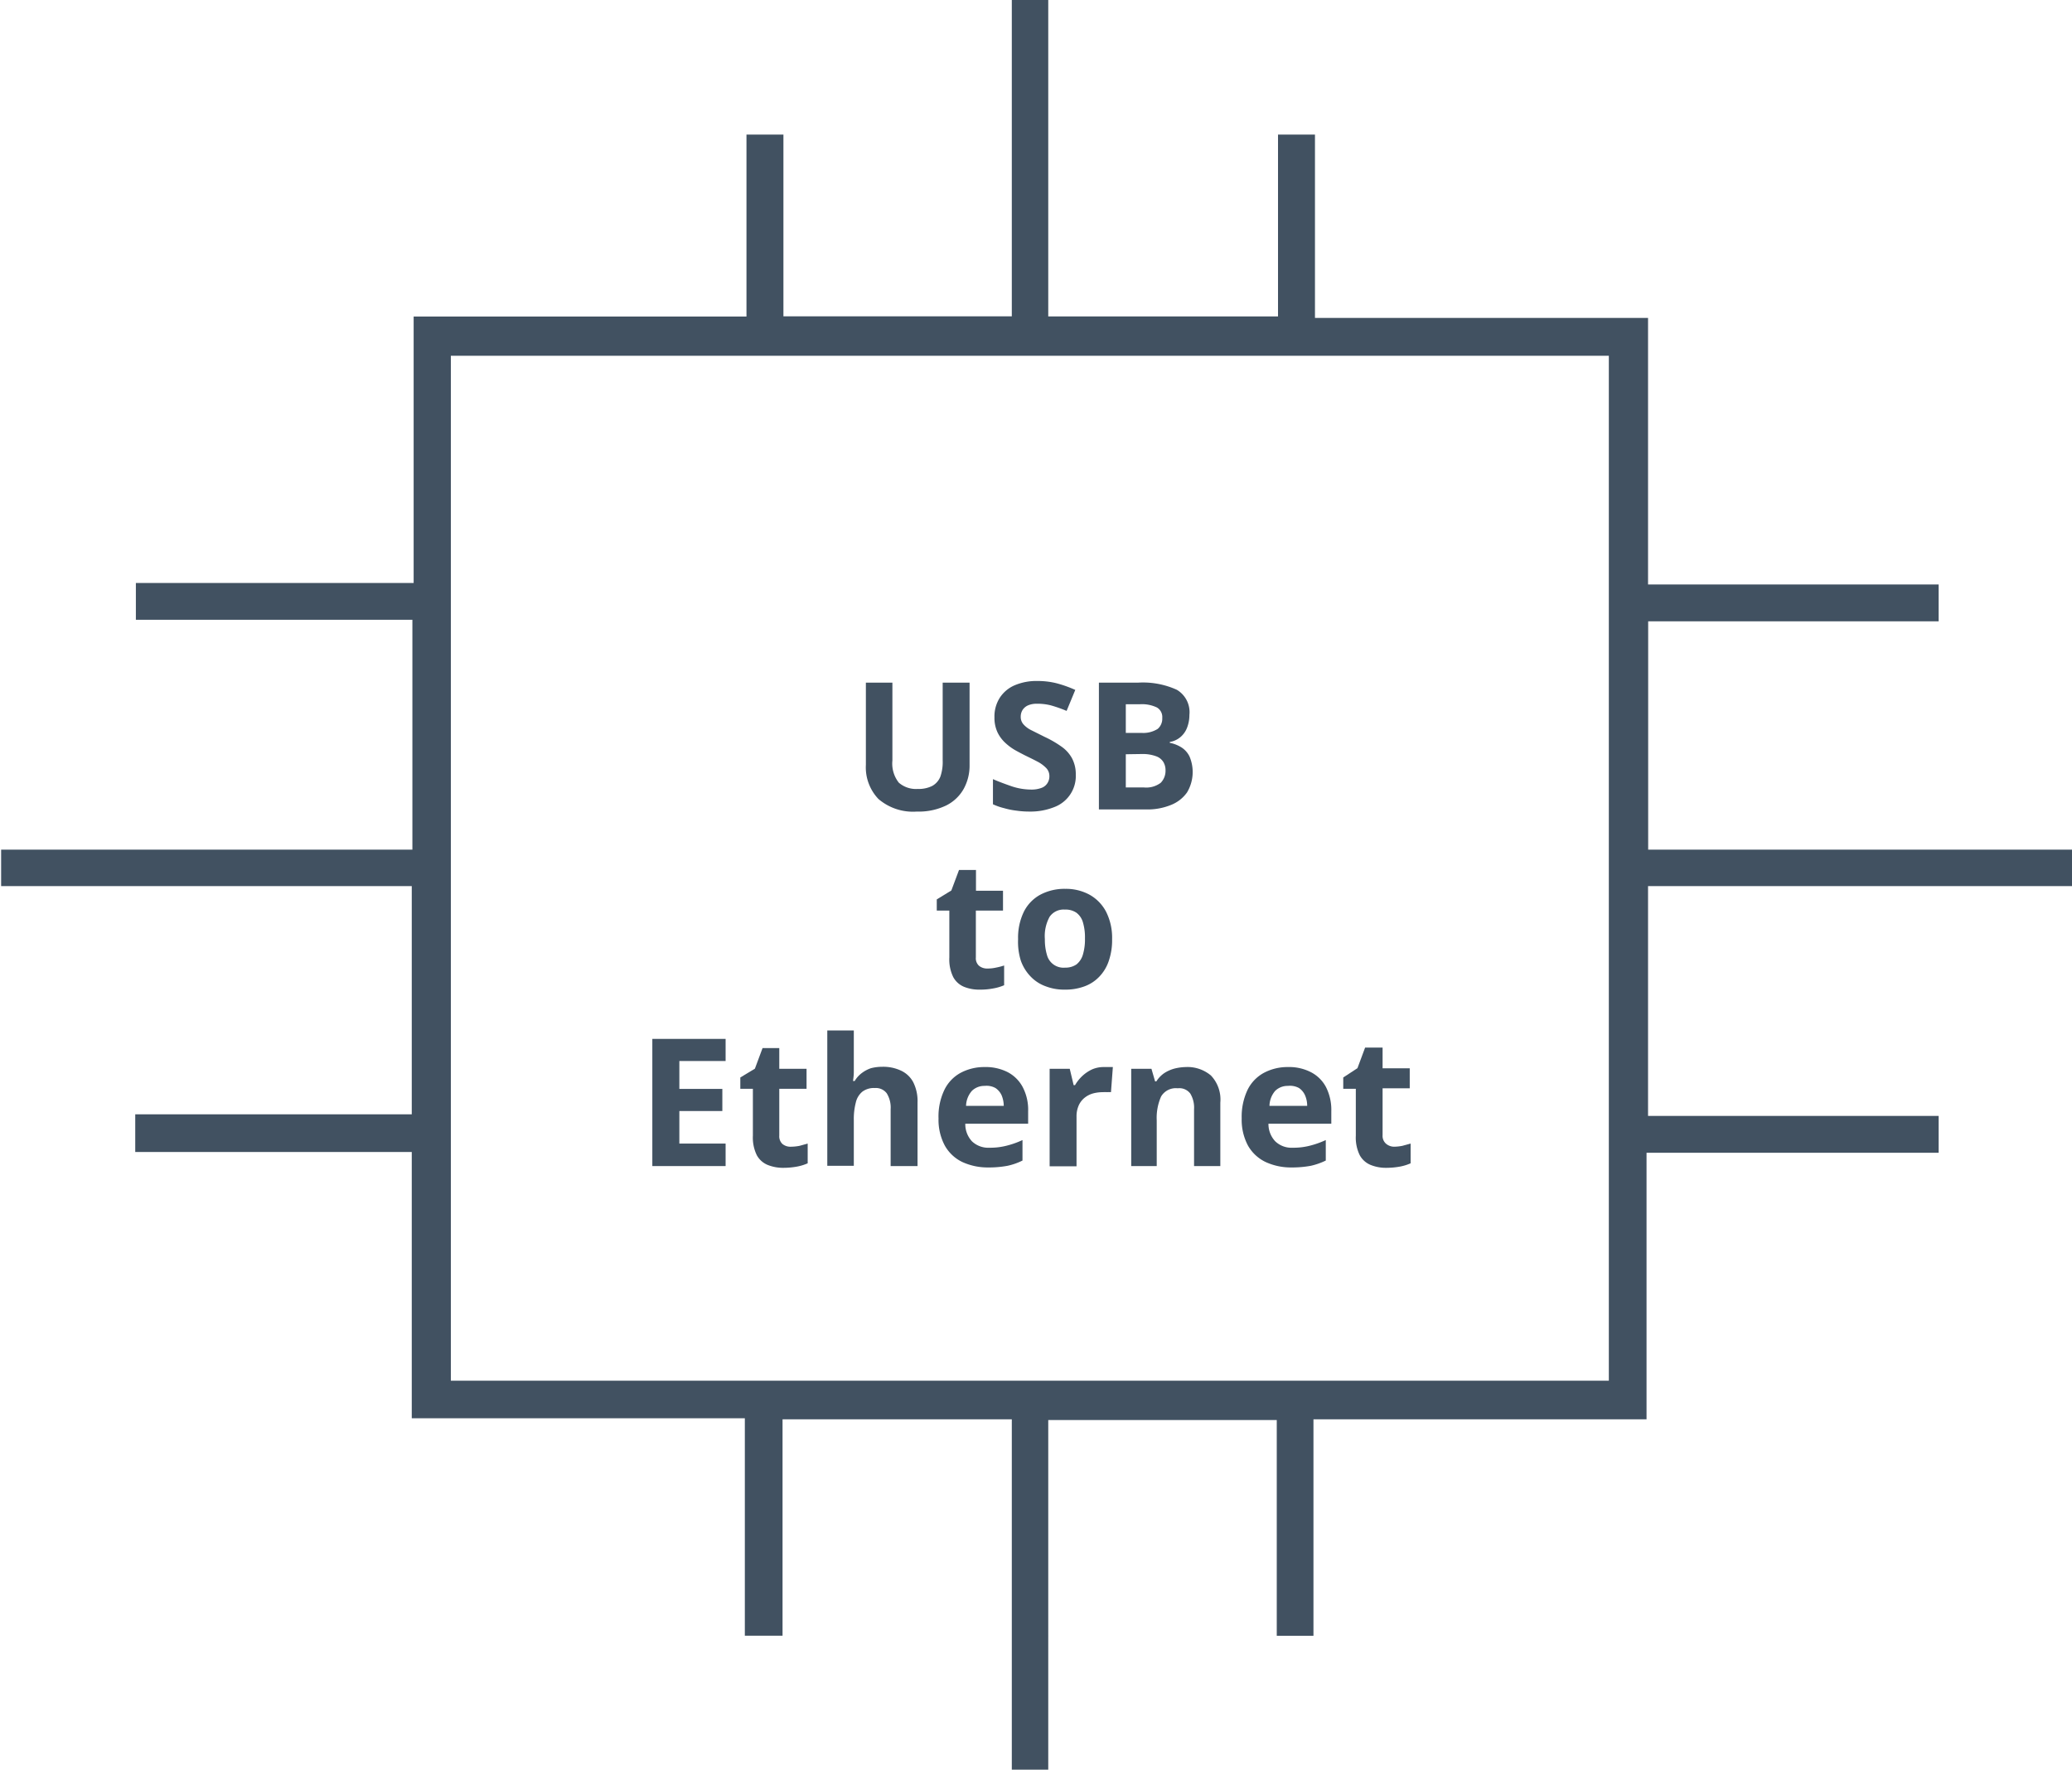 <svg id="Шар_1" data-name="Шар 1" xmlns="http://www.w3.org/2000/svg" viewBox="0 0 164.85 140.82"><defs><style>.cls-1{fill:#415161;}</style></defs><title>icon_</title><path class="cls-1" d="M164.94,70.51v-2.9H131.13V49.44h23.11V46.51H131.12V25.3h-26.5V10.71h-2.94V25.18H83.4V0H80.5V25.17H62.33V10.71H59.39V25.19H32.91v21.2H10.81v2.93h22V67.61H.09v2.9H32.76V88.67h-22v3h22v21.19H59.26v17.3h3V112.94H80.5v27.88h2.9V113h18.18v17.17h2.92V112.94H131V91.73h23.24V88.8H131.12V70.51ZM128,109.87H35.87V28.31H128Z"/><path class="cls-1" d="M77.14,54.32v6.55a3.83,3.83,0,0,1-.46,1.89,3.25,3.25,0,0,1-1.39,1.33,5,5,0,0,1-2.34.49,4.22,4.22,0,0,1-3.06-1,3.64,3.64,0,0,1-1-2.72V54.32H71v6.2a2.45,2.45,0,0,0,.51,1.76,2.08,2.08,0,0,0,1.51.5,2.4,2.4,0,0,0,1.15-.24,1.46,1.46,0,0,0,.65-.75A3.56,3.56,0,0,0,75,60.5V54.32Z"/><path class="cls-1" d="M85.59,61.63a2.64,2.64,0,0,1-1.7,2.59,5.12,5.12,0,0,1-2,.36,7,7,0,0,1-1-.07,6.05,6.05,0,0,1-1-.2A4.77,4.77,0,0,1,79,64V62c.48.21,1,.4,1.49.57a4.93,4.93,0,0,0,1.54.26,2.25,2.25,0,0,0,.85-.14.93.93,0,0,0,.46-.38,1,1,0,0,0,.15-.55.91.91,0,0,0-.26-.65,2.7,2.7,0,0,0-.7-.51c-.3-.16-.63-.32-1-.5-.23-.12-.49-.25-.77-.41a4.26,4.26,0,0,1-.78-.58,2.78,2.78,0,0,1-.62-.84,2.72,2.72,0,0,1-.24-1.19,2.76,2.76,0,0,1,.42-1.55,2.66,2.66,0,0,1,1.19-1,4.41,4.41,0,0,1,1.82-.34,6.18,6.18,0,0,1,1.51.18,9.6,9.6,0,0,1,1.49.53l-.69,1.67a10.61,10.61,0,0,0-1.25-.44A4.34,4.34,0,0,0,82.47,56a1.72,1.72,0,0,0-.68.13,1,1,0,0,0-.43.36,1,1,0,0,0-.15.54.88.88,0,0,0,.21.6,2,2,0,0,0,.64.48l1.06.53a8.5,8.5,0,0,1,1.33.77,2.74,2.74,0,0,1,.84.93A2.7,2.7,0,0,1,85.59,61.63Z"/><path class="cls-1" d="M87.43,54.32h3.14a6.5,6.5,0,0,1,3.06.57,2.07,2.07,0,0,1,1,2,2.82,2.82,0,0,1-.18,1,1.83,1.83,0,0,1-.53.76,1.71,1.71,0,0,1-.85.39v.07a2.76,2.76,0,0,1,.92.36,1.78,1.78,0,0,1,.65.73,3.16,3.16,0,0,1-.2,2.86,2.85,2.85,0,0,1-1.29,1,4.94,4.94,0,0,1-2,.35H87.43Zm2.14,4h1.25A2.15,2.15,0,0,0,92.11,58a1.07,1.07,0,0,0,.36-.87.88.88,0,0,0-.42-.83,2.75,2.75,0,0,0-1.35-.26H89.57Zm0,1.7v2.64H91a1.91,1.91,0,0,0,1.35-.37,1.37,1.37,0,0,0,.38-1,1.26,1.26,0,0,0-.17-.65,1.1,1.1,0,0,0-.55-.45A3.07,3.07,0,0,0,90.9,60Z"/><path class="cls-1" d="M78.56,77.07a3,3,0,0,0,.67-.07,5.33,5.33,0,0,0,.66-.17V78.4a3.82,3.82,0,0,1-.84.25,5.42,5.42,0,0,1-1.1.1,3.23,3.23,0,0,1-1.24-.22,1.73,1.73,0,0,1-.87-.78,3.19,3.19,0,0,1-.31-1.56V72.46h-1v-.89l1.16-.71.61-1.63h1.35v1.65H79.8v1.58H77.64v3.73a.8.8,0,0,0,.25.66A1,1,0,0,0,78.56,77.07Z"/><path class="cls-1" d="M88.48,74.73a5.06,5.06,0,0,1-.26,1.72,3.31,3.31,0,0,1-.75,1.26,3.08,3.08,0,0,1-1.19.78,4.35,4.35,0,0,1-1.57.26,4.08,4.08,0,0,1-1.5-.26A3.12,3.12,0,0,1,82,77.71a3.49,3.49,0,0,1-.78-1.26A5,5,0,0,1,81,74.73a4.71,4.71,0,0,1,.46-2.18,3.14,3.14,0,0,1,1.3-1.35,4.09,4.09,0,0,1,2-.47,3.91,3.91,0,0,1,1.93.47A3.3,3.3,0,0,1,88,72.55,4.59,4.59,0,0,1,88.48,74.73Zm-5.35,0A4.22,4.22,0,0,0,83.3,76a1.36,1.36,0,0,0,1.44,1,1.53,1.53,0,0,0,.91-.26,1.56,1.56,0,0,0,.51-.79,4.25,4.25,0,0,0,.16-1.28,4.18,4.18,0,0,0-.16-1.27,1.45,1.45,0,0,0-.52-.77,1.52,1.52,0,0,0-.92-.25,1.35,1.35,0,0,0-1.21.57A3.18,3.18,0,0,0,83.13,74.73Z"/><path class="cls-1" d="M57.73,92.79H51.9V82.67h5.83v1.76H54.05v2.22h3.42v1.76H54.05V91h3.68Z"/><path class="cls-1" d="M62.93,91.25a3.82,3.82,0,0,0,.68-.07l.65-.18v1.57a3.8,3.8,0,0,1-.84.26,6.24,6.24,0,0,1-1.1.1,3.26,3.26,0,0,1-1.24-.23,1.73,1.73,0,0,1-.87-.78,3.18,3.18,0,0,1-.31-1.55V86.64h-1v-.9l1.16-.7.61-1.64H62v1.65h2.17v1.59H62v3.73a.83.83,0,0,0,.25.66A1,1,0,0,0,62.93,91.25Z"/><path class="cls-1" d="M67.93,82v2.19c0,.39,0,.75,0,1.1s-.05.59-.06.73H68a2.18,2.18,0,0,1,.59-.65A2.56,2.56,0,0,1,69.3,85a3.56,3.56,0,0,1,.89-.11,3.31,3.31,0,0,1,1.46.29,2.11,2.11,0,0,1,1,.92A3.35,3.35,0,0,1,73,87.74v5.05H70.86V88.27A2.15,2.15,0,0,0,70.55,87a1.08,1.08,0,0,0-.94-.42,1.53,1.53,0,0,0-1,.29,1.56,1.56,0,0,0-.52.86,5.19,5.19,0,0,0-.16,1.4v3.64H65.82V82Z"/><path class="cls-1" d="M78.33,84.91a3.86,3.86,0,0,1,1.85.41,2.85,2.85,0,0,1,1.19,1.19,3.88,3.88,0,0,1,.43,1.91v1h-5a2,2,0,0,0,.53,1.4,1.88,1.88,0,0,0,1.4.51,5.21,5.21,0,0,0,1.35-.16,6.92,6.92,0,0,0,1.27-.45v1.63a5,5,0,0,1-1.2.42,8.12,8.12,0,0,1-1.52.13,4.83,4.83,0,0,1-2.06-.43,3.16,3.16,0,0,1-1.4-1.31A4.35,4.35,0,0,1,74.67,89a4.89,4.89,0,0,1,.46-2.26,3.07,3.07,0,0,1,1.28-1.36A4,4,0,0,1,78.33,84.91Zm0,1.5a1.41,1.41,0,0,0-1,.39A1.88,1.88,0,0,0,76.86,88h3a2.25,2.25,0,0,0-.17-.84,1.38,1.38,0,0,0-.49-.58A1.45,1.45,0,0,0,78.34,86.41Z"/><path class="cls-1" d="M87.83,84.91h.37l.34,0-.15,2a1.54,1.54,0,0,0-.3,0,2.06,2.06,0,0,0-.33,0A3,3,0,0,0,87,87a1.86,1.86,0,0,0-.69.34,1.63,1.63,0,0,0-.48.61,2.13,2.13,0,0,0-.18.92v3.94H83.51V85.05h1.6l.31,1.3h.11a3.23,3.23,0,0,1,.57-.72,3,3,0,0,1,.78-.53A2.3,2.3,0,0,1,87.83,84.91Z"/><path class="cls-1" d="M94.34,84.91a2.9,2.9,0,0,1,2,.67,2.77,2.77,0,0,1,.75,2.16v5.05H95V88.27a2.16,2.16,0,0,0-.3-1.25,1.09,1.09,0,0,0-1-.42,1.36,1.36,0,0,0-1.32.65,4.18,4.18,0,0,0-.35,1.9v3.64H90V85.05h1.61l.29,1H92a2.27,2.27,0,0,1,.62-.65,2.84,2.84,0,0,1,.83-.37A4.08,4.08,0,0,1,94.34,84.91Z"/><path class="cls-1" d="M102.46,84.91a3.79,3.79,0,0,1,1.84.41,2.81,2.81,0,0,1,1.2,1.19,4,4,0,0,1,.42,1.91v1h-5a2,2,0,0,0,.54,1.4,1.86,1.86,0,0,0,1.39.51,5.23,5.23,0,0,0,1.36-.16,7.19,7.19,0,0,0,1.27-.45v1.63a5.35,5.35,0,0,1-1.2.42,8.2,8.2,0,0,1-1.52.13,4.8,4.8,0,0,1-2.06-.43,3.19,3.19,0,0,1-1.41-1.31A4.35,4.35,0,0,1,98.79,89a5,5,0,0,1,.46-2.26,3.09,3.09,0,0,1,1.29-1.36A4,4,0,0,1,102.46,84.91Zm0,1.5a1.41,1.41,0,0,0-1,.39A1.88,1.88,0,0,0,101,88h3a2.07,2.07,0,0,0-.17-.84,1.36,1.36,0,0,0-.48-.58A1.49,1.49,0,0,0,102.47,86.41Z"/><path class="cls-1" d="M110.9,91.25a3.71,3.71,0,0,0,.67-.07l.66-.18v1.57a3.8,3.8,0,0,1-.84.26,6.24,6.24,0,0,1-1.1.1,3.22,3.22,0,0,1-1.24-.23,1.73,1.73,0,0,1-.87-.78,3.18,3.18,0,0,1-.31-1.55V86.64h-1v-.9L108,85l.61-1.64H110v1.65h2.16v1.59H110v3.73a.83.83,0,0,0,.25.66A1,1,0,0,0,110.9,91.25Z"/></svg>